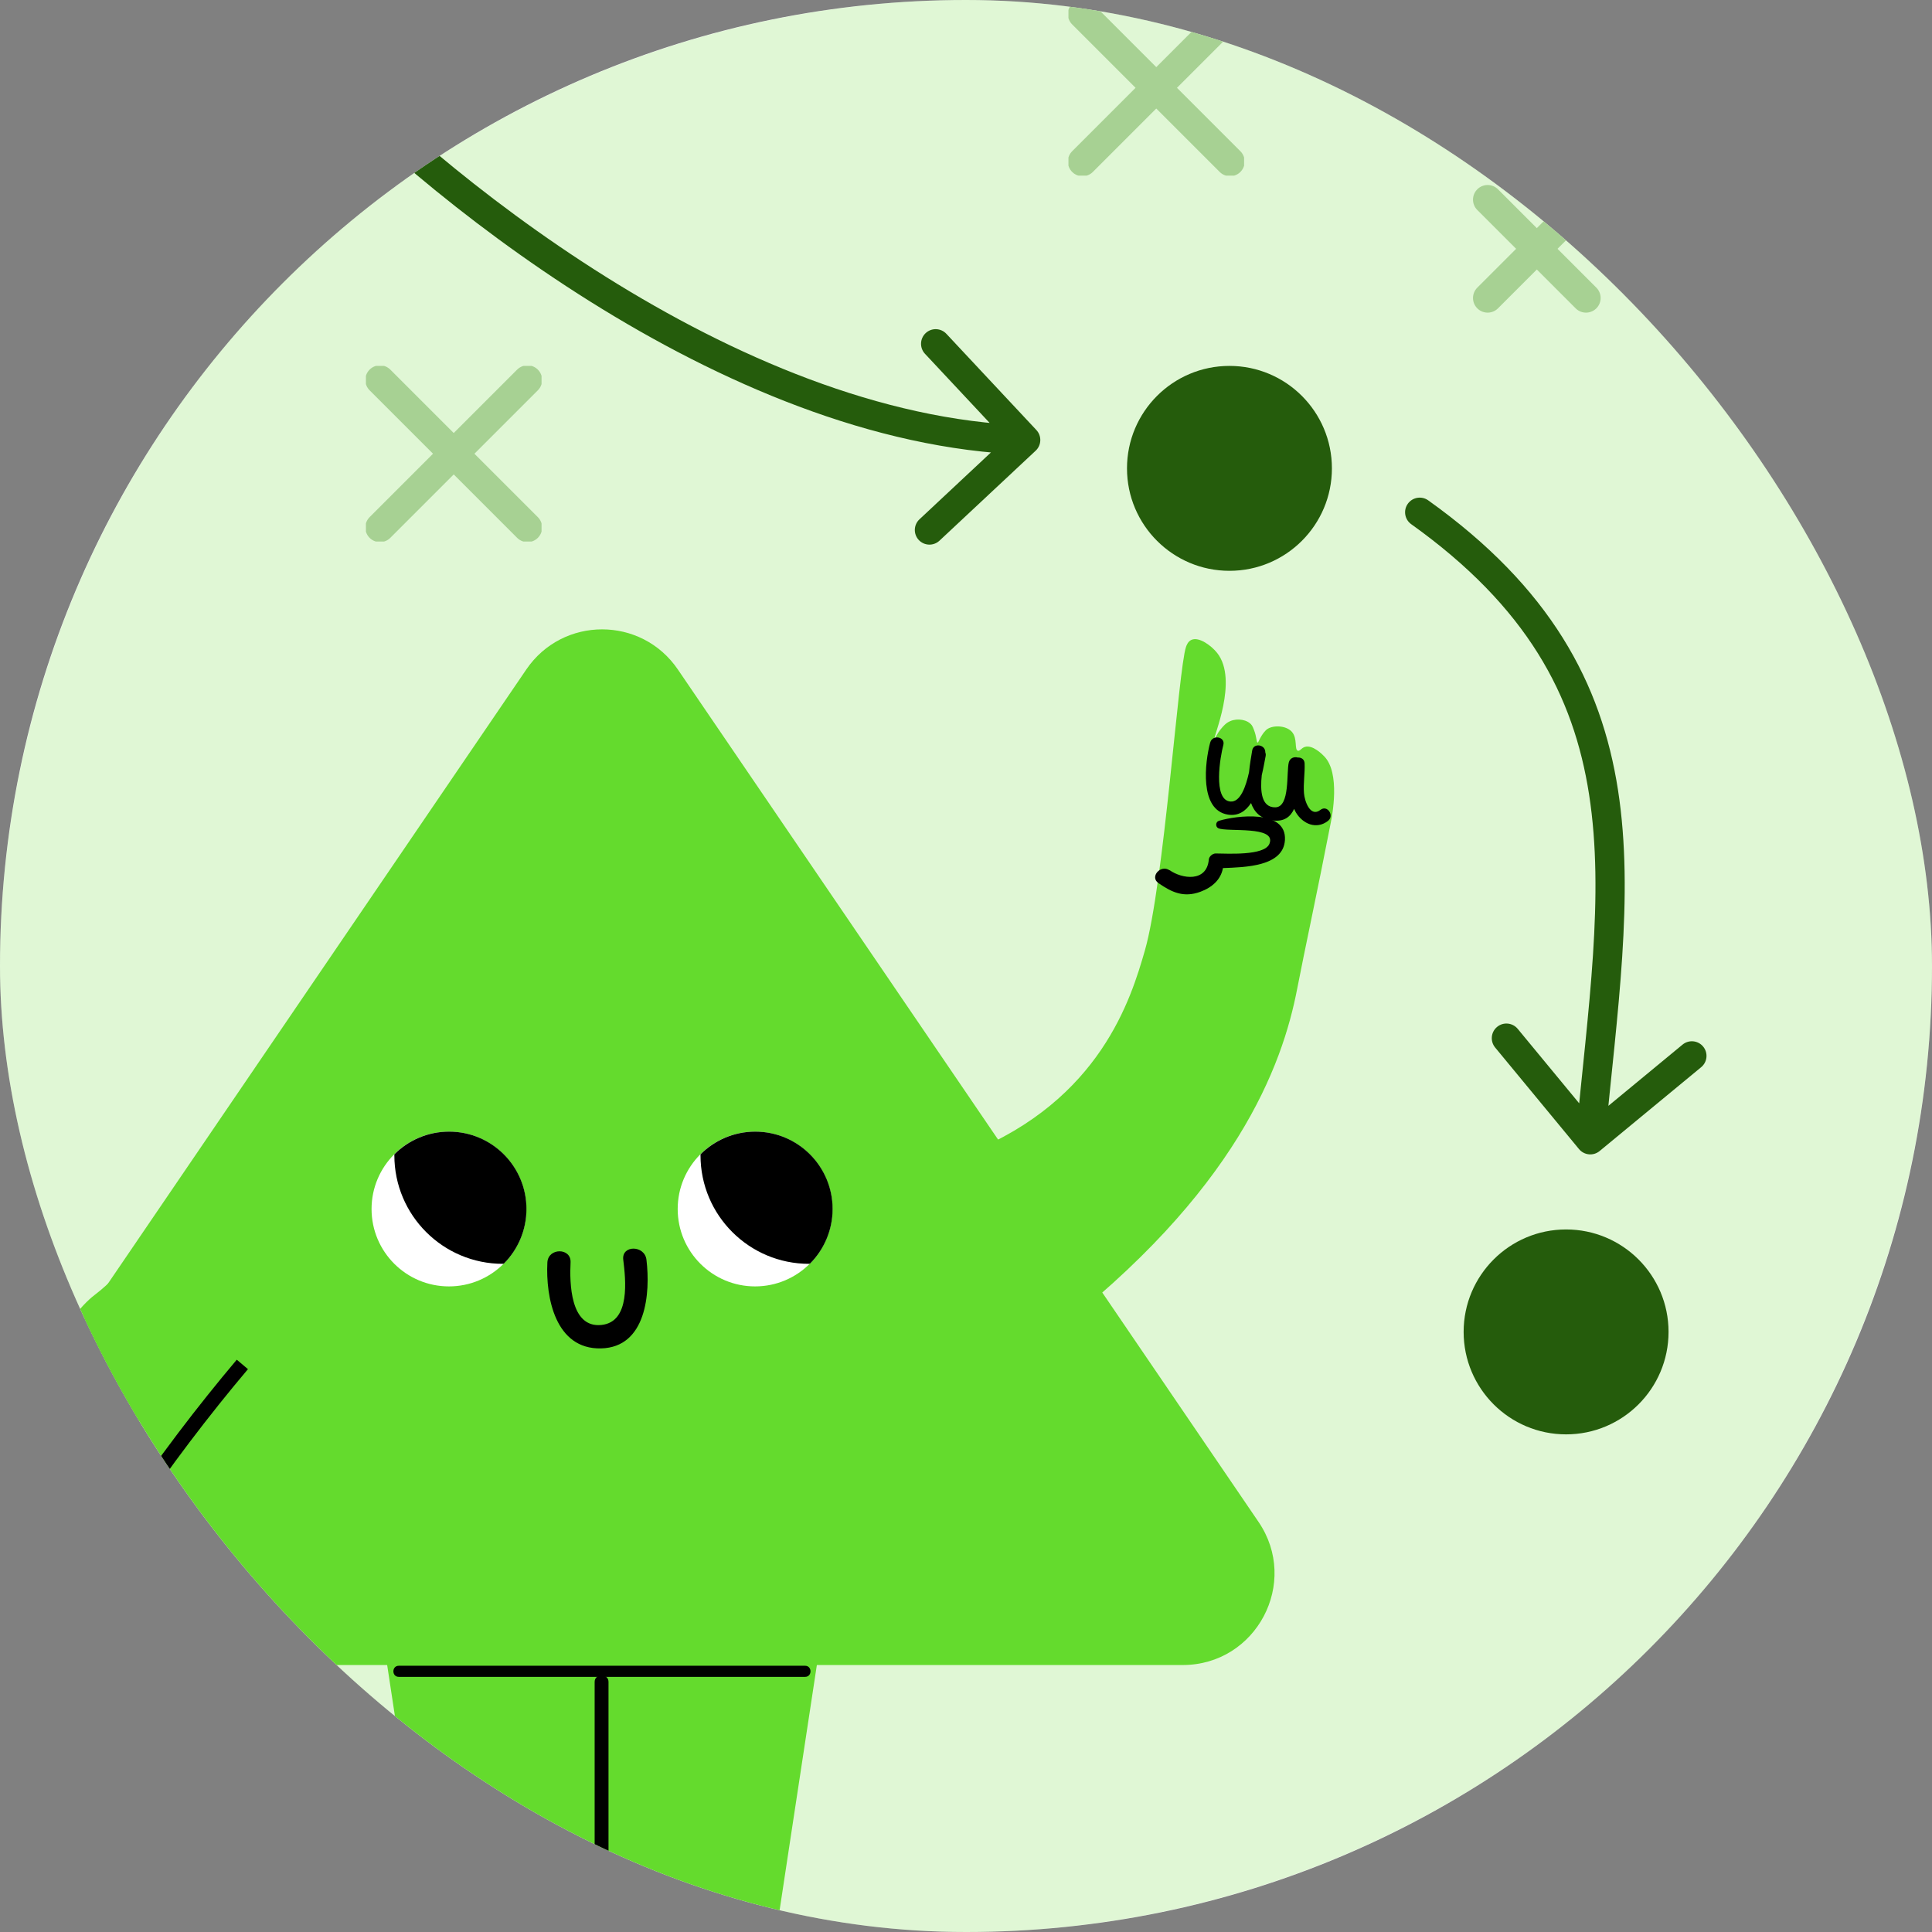 <svg width="132" height="132" viewBox="0 0 132 132" fill="none" xmlns="http://www.w3.org/2000/svg">
<rect x="0" y="0" width="132" height="132" fill="#808080" stroke="none"/>
<g clip-path="url(#clip0_68_462)">
<rect width="132" height="132" rx="66" fill="white"/>
<circle cx="66" cy="66" r="66" fill="#64DB2D" fill-opacity="0.2"/>
<path d="M41.42 110.934H26.023C27.478 120.527 28.942 130.12 30.398 139.713C30.639 141.272 30.019 142.839 28.779 143.821C27.943 144.484 27.091 145.173 26.264 145.827C25.678 146.292 26.006 147.239 26.755 147.239H41.428C41.428 146.99 41.428 147.084 41.428 146.835V110.943L41.42 110.934Z" fill="#64DB2D"/>
<path d="M40.843 110.934H56.24C54.776 120.553 53.312 130.18 51.857 139.799C51.624 141.306 52.227 142.813 53.415 143.76C54.182 144.363 54.957 144.992 55.723 145.603C56.404 146.146 56.025 147.231 55.155 147.231H40.843C40.843 146.981 40.843 147.076 40.843 146.826V110.934Z" fill="#64DB2D"/>
<path d="M35.96 45.738L-3.712 103.976C-6.545 108.136 -3.565 113.759 1.464 113.759H80.808C85.837 113.759 88.816 108.127 85.983 103.976L46.311 45.738C43.822 42.087 38.449 42.087 35.96 45.738Z" fill="#64DB2D"/>
<path d="M51.59 87.891C48.67 87.891 46.302 85.522 46.302 82.603C46.302 79.684 48.67 77.316 51.59 77.316C54.509 77.316 56.877 79.684 56.877 82.603C56.877 85.522 54.509 87.891 51.59 87.891Z" fill="white"/>
<path d="M55.267 86.341C55.267 86.341 55.31 86.341 55.336 86.341C56.292 85.385 56.886 84.058 56.886 82.603C56.886 79.684 54.518 77.316 51.598 77.316C50.143 77.316 48.817 77.91 47.861 78.866C47.861 78.892 47.861 78.909 47.861 78.935C47.861 83.034 51.185 86.349 55.275 86.349L55.267 86.341Z" fill="black"/>
<path d="M30.673 87.891C27.754 87.891 25.386 85.522 25.386 82.603C25.386 79.684 27.754 77.316 30.673 77.316C33.592 77.316 35.96 79.684 35.96 82.603C35.96 85.522 33.592 87.891 30.673 87.891Z" fill="white"/>
<path d="M34.35 86.341C34.35 86.341 34.393 86.341 34.419 86.341C35.375 85.385 35.969 84.058 35.969 82.603C35.969 79.684 33.601 77.316 30.682 77.316C29.226 77.316 27.9 77.91 26.944 78.866C26.944 78.892 26.944 78.909 26.944 78.935C26.944 83.034 30.268 86.349 34.359 86.349L34.35 86.341Z" fill="black"/>
<path d="M44.167 86.065C44.046 85.066 42.462 85.049 42.582 86.065C42.746 87.4 43.09 90.319 41.093 90.525C38.948 90.749 38.914 87.624 38.983 86.254C39.035 85.238 37.45 85.238 37.398 86.254C37.278 88.648 37.941 92.196 41.058 92.127C44.167 92.058 44.442 88.338 44.167 86.065Z" fill="black"/>
<path d="M40.628 114.913V146.516C40.628 147.11 41.575 147.11 41.575 146.516V114.913C41.575 114.318 40.628 114.318 40.628 114.913Z" fill="black"/>
<path d="M27.246 114.568H55.008C55.499 114.568 55.499 113.81 55.008 113.81H27.246C26.755 113.81 26.755 114.568 27.246 114.568Z" fill="black"/>
<path d="M71.714 91.266C70.233 86.099 67.667 83.938 66.195 78.771C75.21 75.154 77.286 68.179 78.216 64.959C79.533 60.386 80.506 45.721 81.032 44.197C81.066 44.102 81.161 43.818 81.41 43.715C81.919 43.491 82.763 44.111 83.159 44.61C84.64 46.479 82.84 50.44 82.986 50.474C83.029 50.483 83.107 50.173 83.426 49.794C83.589 49.596 83.77 49.389 84.054 49.269C84.554 49.054 85.243 49.166 85.527 49.553C85.578 49.622 85.613 49.708 85.673 49.863C85.871 50.371 85.837 50.724 85.923 50.733C85.983 50.733 86.018 50.543 86.207 50.251C86.319 50.07 86.439 49.941 86.491 49.889C86.862 49.527 87.843 49.527 88.265 50.001C88.67 50.457 88.42 51.224 88.678 51.293C88.816 51.327 88.911 51.112 89.143 51.034C89.677 50.853 90.375 51.568 90.478 51.68C91.589 52.825 91.012 55.753 90.926 56.192C89.979 61.058 89.135 64.924 88.627 67.559C87.619 72.795 84.485 81.449 71.706 91.266H71.714Z" fill="#64DB2D"/>
<path d="M79.904 59.447C80.748 60.05 82.453 60.3 82.59 58.724C82.608 58.517 82.84 58.319 83.047 58.311C83.796 58.311 86.396 58.492 86.732 57.648C87.232 56.391 83.847 56.864 83.245 56.589C83.029 56.494 83.047 56.149 83.279 56.081C84.433 55.727 87.912 55.271 87.791 57.389C87.688 59.215 85.053 59.249 83.555 59.31C83.417 60.085 82.831 60.627 82.013 60.929C80.885 61.342 80.076 60.98 79.146 60.334C78.534 59.913 79.301 59.034 79.912 59.465L79.904 59.447Z" fill="black"/>
<path d="M82.685 50.733C82.84 50.164 83.736 50.337 83.581 50.905C83.382 51.628 82.84 54.677 84.071 54.763C84.752 54.815 85.122 53.73 85.337 52.765C85.389 52.223 85.484 51.697 85.552 51.284C85.639 50.724 86.465 50.871 86.448 51.396C86.474 51.465 86.491 51.551 86.474 51.646C86.405 51.99 86.328 52.464 86.207 52.963C86.095 54.022 86.164 55.176 87.137 55.159C88.153 55.142 87.878 52.765 88.058 52.076C88.145 51.775 88.437 51.689 88.67 51.758C88.894 51.74 89.126 51.87 89.135 52.162C89.161 52.834 89.04 53.514 89.092 54.186C89.126 54.703 89.514 55.882 90.22 55.331C90.685 54.97 91.193 55.727 90.728 56.089C89.944 56.692 89.023 56.304 88.541 55.512C88.489 55.426 88.454 55.34 88.42 55.262C88.17 55.805 87.74 56.158 86.948 56.055C86.121 55.943 85.69 55.478 85.475 54.866C85.113 55.417 84.605 55.77 83.899 55.658C81.927 55.349 82.323 52.068 82.685 50.724V50.733Z" fill="black"/>
<path d="M-10.584 115.515C-9.378 112.235 -7.768 109.143 -6.063 106.121C-4.711 103.727 -3.298 101.333 -1.774 99.025C-0.121 96.519 1.593 94.048 3.539 91.791C4.383 90.81 5.459 89.234 6.475 88.468C7.552 87.658 8.473 86.547 9.567 85.781C9.834 88.304 9.524 91.929 9.532 94.504C9.532 97.191 9.558 99.877 9.472 102.564C9.472 102.642 9.472 102.711 9.472 102.779C6.295 106.835 3.789 111.847 1.705 116.463C1.687 116.506 1.662 116.54 1.636 116.566C2.729 117.746 3.858 120.277 2.592 121.698C1.334 123.111 -0.069 120.622 -0.681 119.657C-1.137 121.337 -1.645 123.059 -2.437 124.592C-2.842 125.375 -3.651 126.968 -4.625 127.029C-5.572 127.08 -5.727 126.038 -5.615 124.91C-6.218 126.107 -7.01 127.192 -8.086 126.478C-8.81 125.995 -8.723 125.039 -8.439 124.032C-8.999 124.79 -9.705 125.22 -10.42 124.557C-11.023 123.998 -10.807 122.904 -10.627 122.146C-10.627 122.12 -10.609 122.086 -10.609 122.051C-13.589 123.636 -10.902 116.368 -10.584 115.498V115.515Z" fill="#64DB2D"/>
<path d="M3.35 113.759C5.296 107.92 11.298 99.455 16.559 93.221" stroke="black" stroke-miterlimit="10"/>
<path d="M70.807 29.379C71.184 29.783 71.163 30.416 70.76 30.793L64.187 36.941C63.783 37.318 63.151 37.297 62.773 36.894C62.396 36.49 62.417 35.858 62.821 35.48L68.663 30.015L63.198 24.173C62.821 23.77 62.842 23.137 63.245 22.759C63.648 22.382 64.281 22.403 64.659 22.807L70.807 29.379ZM21.736 2.864C25.618 7.082 32.73 13.484 41.389 18.909C50.06 24.341 60.183 28.732 70.11 29.063L70.043 31.062C59.613 30.714 49.136 26.123 40.327 20.604C31.506 15.077 24.259 8.558 20.264 4.219L21.736 2.864Z" fill="#255C0C"/>
<path d="M97.581 34.186C97.132 33.865 96.507 33.969 96.186 34.419C95.865 34.868 95.969 35.493 96.419 35.814L97.581 34.186ZM107.882 78.508C108.234 78.934 108.864 78.995 109.29 78.643L116.23 72.913C116.656 72.562 116.716 71.931 116.365 71.506C116.013 71.08 115.383 71.019 114.957 71.371L108.788 76.464L103.695 70.295C103.343 69.869 102.713 69.808 102.287 70.16C101.861 70.512 101.801 71.142 102.152 71.568L107.882 78.508ZM96.419 35.814C104.338 41.469 107.522 47.517 108.572 54.291C109.64 61.18 108.514 68.816 107.658 77.777L109.649 77.967C110.488 69.188 111.666 61.194 110.548 53.985C109.413 46.66 105.923 40.143 97.581 34.186L96.419 35.814Z" fill="#255C0C"/>
<circle cx="84" cy="32" r="7" fill="#255C0C"/>
<circle cx="107" cy="91" r="7" fill="#255C0C"/>
<g clip-path="url(#clip1_68_462)">
<path d="M25.96 36.04L36.04 25.96" stroke="#A7D193" stroke-width="2" stroke-miterlimit="10" stroke-linecap="round"/>
<path d="M25.96 25.96L36.04 36.04" stroke="#A7D193" stroke-width="2" stroke-miterlimit="10" stroke-linecap="round"/>
</g>
<g clip-path="url(#clip2_68_462)">
<path d="M73.96 11.04L84.04 0.96" stroke="#A7D193" stroke-width="2" stroke-miterlimit="10" stroke-linecap="round"/>
<path d="M73.96 0.96L84.04 11.04" stroke="#A7D193" stroke-width="2" stroke-miterlimit="10" stroke-linecap="round"/>
</g>
<g clip-path="url(#clip3_68_462)">
<path d="M101.64 20.36L108.36 13.64" stroke="#A7D193" stroke-width="2" stroke-miterlimit="10" stroke-linecap="round"/>
<path d="M101.64 13.64L108.36 20.36" stroke="#A7D193" stroke-width="2" stroke-miterlimit="10" stroke-linecap="round"/>
</g>
</g>
<defs>
<clipPath id="clip0_68_462">
<rect width="132" height="132" rx="66" fill="white"/>
</clipPath>
<clipPath id="clip1_68_462">
<rect width="12" height="12" fill="white" transform="translate(25 25)"/>
</clipPath>
<clipPath id="clip2_68_462">
<rect width="12" height="12" fill="white" transform="translate(73)"/>
</clipPath>
<clipPath id="clip3_68_462">
<rect width="10" height="10" fill="white" transform="translate(100 12)"/>
</clipPath>
</defs>
</svg>
